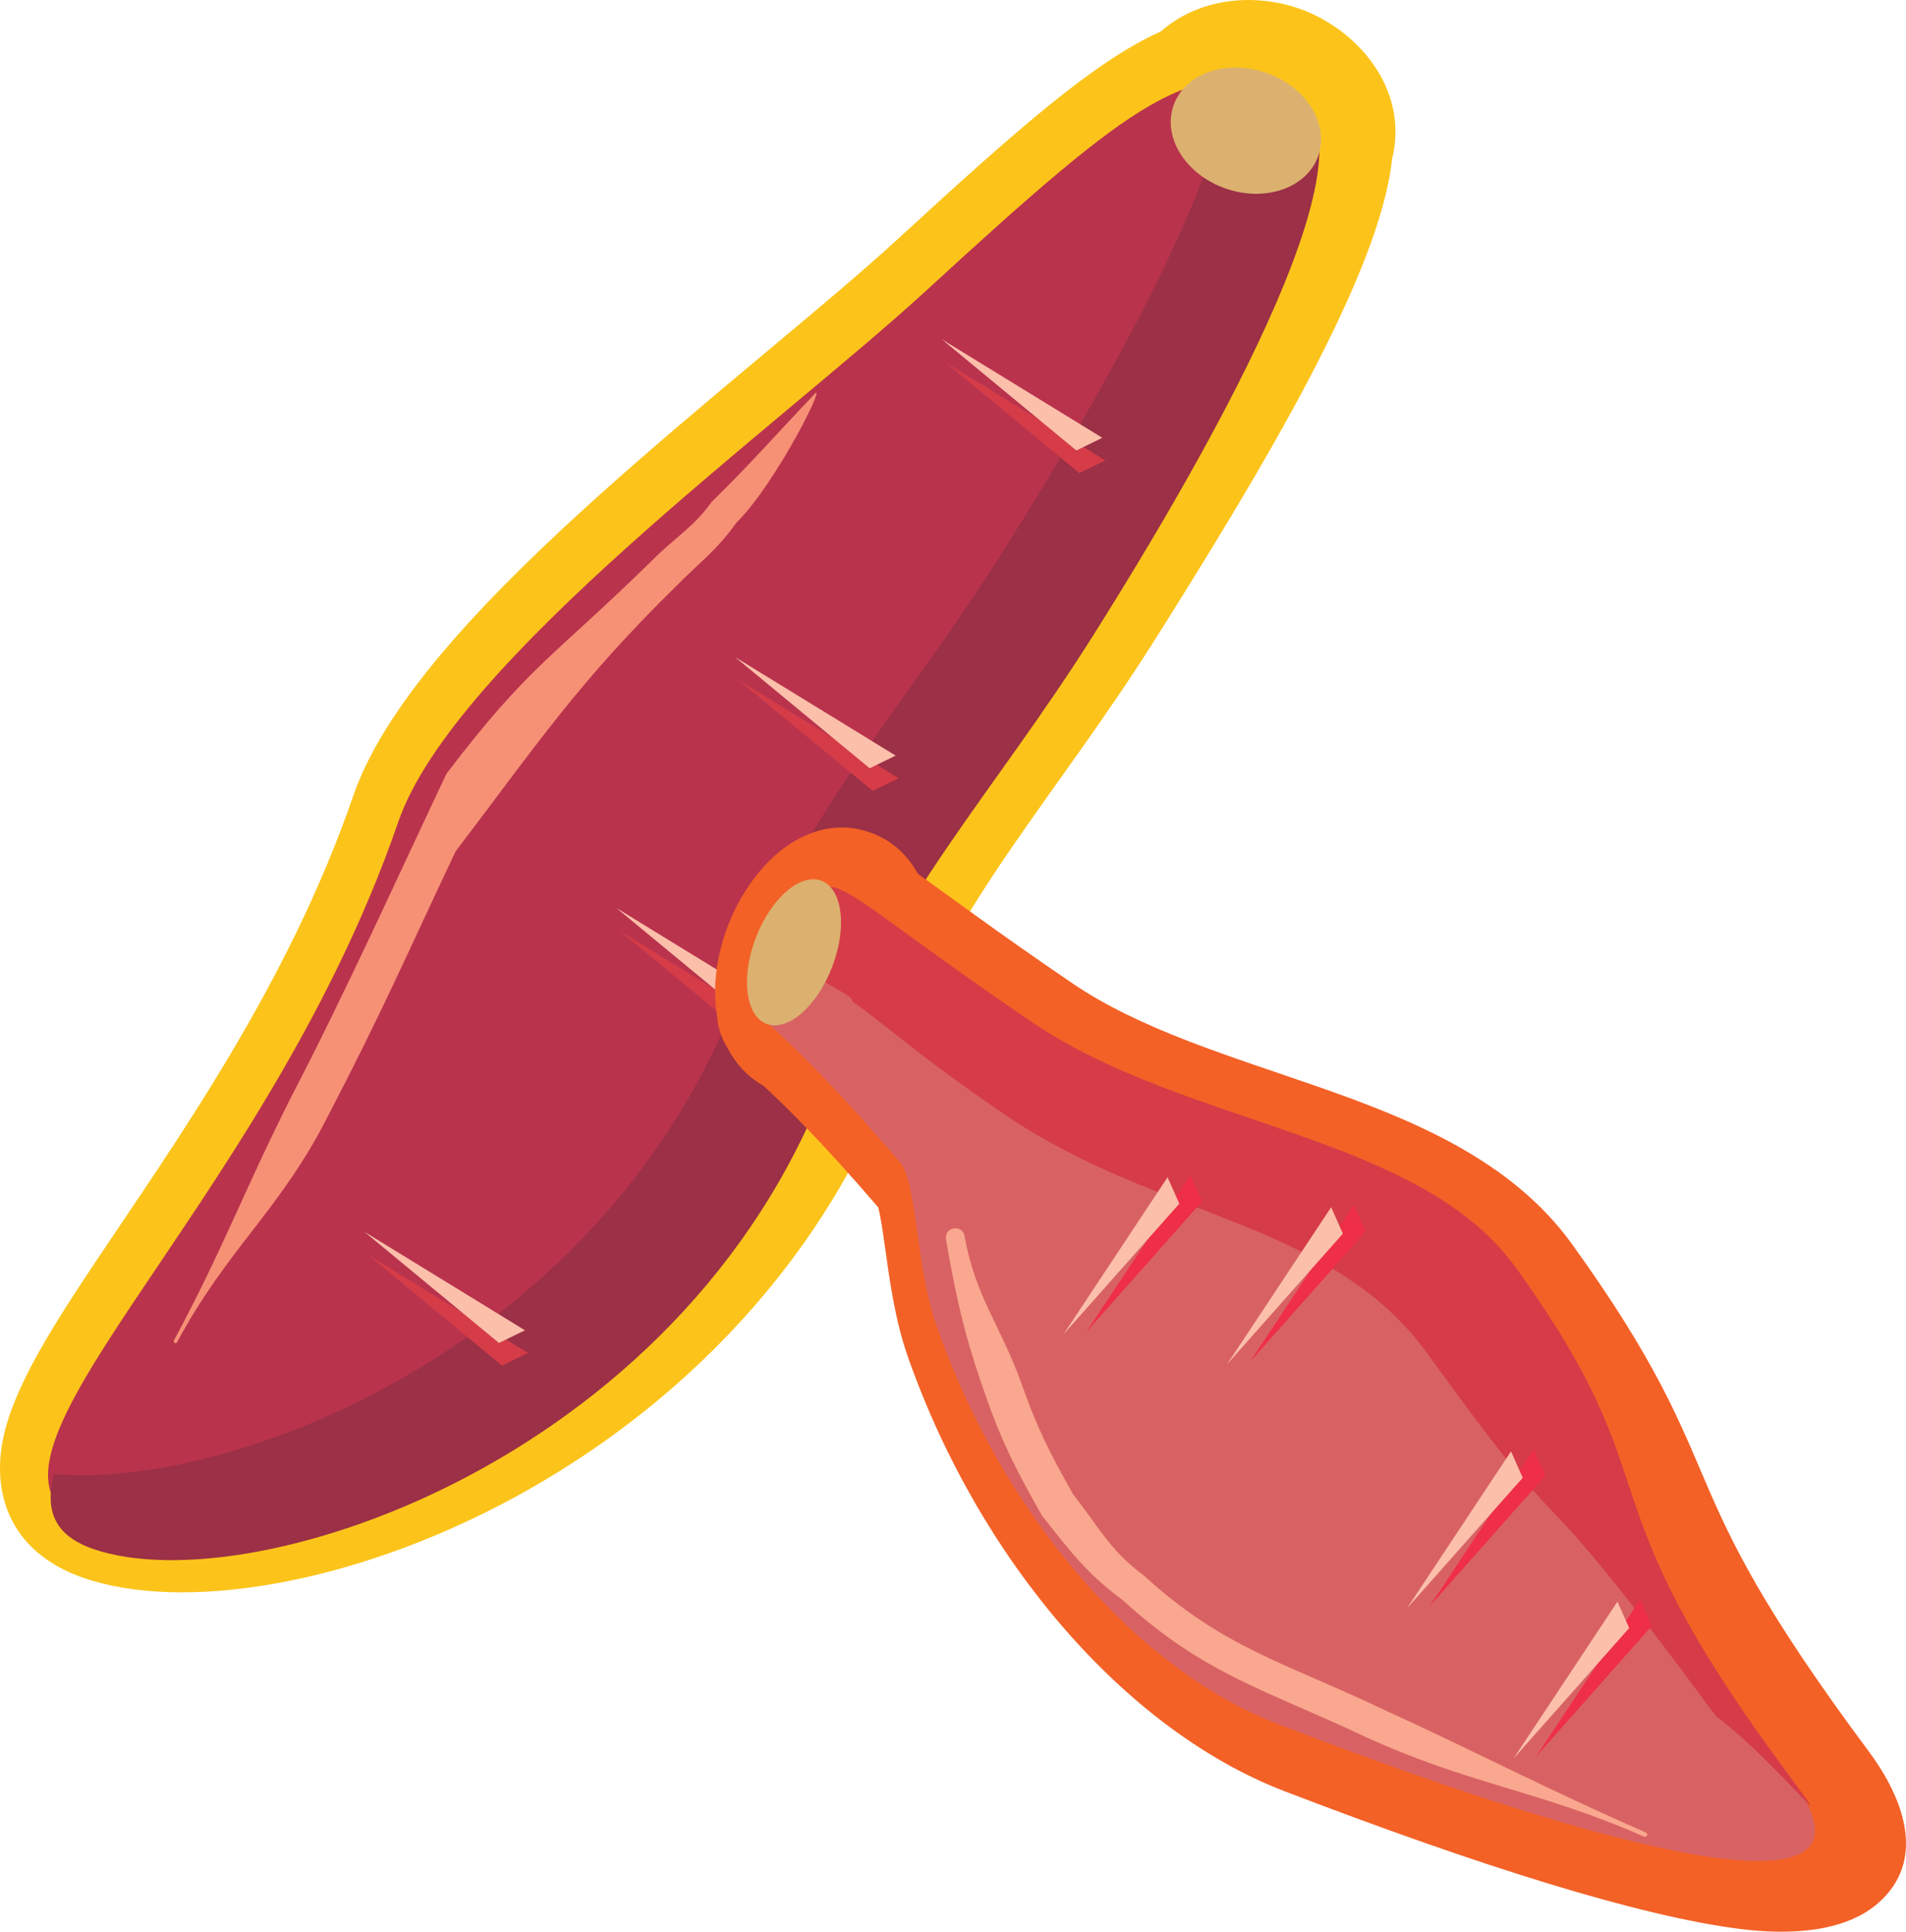 <svg xmlns="http://www.w3.org/2000/svg" width="264.436" height="267.993"><path fill="#fcc41b" d="M161.064 4.355C166.318-.266 173.881-1 180.182 1.168c7.792 2.683 15.402 10.914 12.957 20.886-1.692 15.903-17.852 42.793-32.832 66.578-6.946 11.024-14.102 20.383-20.465 29.715-6.145 9.008-11.184 17.508-14.555 27.297-20.297 58.953-86.422 82.653-113.652 73.278C1.103 215.297-1.627 206.617.853 197.839c1.91-6.757 7.036-14.738 12.36-22.718 5.46-8.188 12.199-17.836 18.738-28.844 6.344-10.688 12.516-22.68 17.066-35.887 4.688-13.617 19.79-28.82 34.286-41.843 14.796-13.29 31.156-26.102 41.234-35.364 16.457-15.117 27.258-24.68 36.527-28.828"/><path fill="#b9334d" d="M55.248 114.043c7.703-22.368 53.043-55.16 73.238-73.715 29.59-27.188 36.875-32.274 50.074-27.73 13.477 4.64-5.972 38.648-27.234 72.402-13.766 21.859-28.398 37.097-35.86 58.773-18.984 55.137-80.66 75.656-102.863 68.012-22.207-7.645 23.66-42.602 42.645-97.742"/><path fill="#9b3046" d="M170.463 11.515c2.597-.3 5.195.086 8.097 1.082 13.477 4.64-5.609 41.77-26.87 75.524-13.766 21.86-28.4 37.101-35.86 58.773-18.984 55.14-80.66 75.656-102.863 68.012-5.426-1.867-6.79-5.367-5.47-10.395 26.09 2.254 78.638-19.261 95.9-69.394 7.46-21.672 22.093-36.91 35.859-58.77 15.328-24.336 29.527-50.425 31.207-64.832"/><path fill="#dcb170" d="M162.803 14.668c1.53-4.442 7.27-6.493 12.82-4.579 5.55 1.91 8.812 7.06 7.281 11.5-1.527 4.442-7.27 6.493-12.82 4.579-5.55-1.91-8.809-7.059-7.281-11.5"/><path fill="#d53c48" d="m149.752 65.636-18.676-15.422 22.277 13.665zm-28.672 44.09-18.676-15.422 22.278 13.668Zm-16.48 34.801-18.672-15.422L108.2 142.77zm-34.958 44.926L50.971 174.03l22.277 13.664zm0 0"/><path fill="#fbbfaa" d="M149.334 62.496 130.662 47.07l22.273 13.668zm-28.672 44.09L101.99 91.164l22.274 13.664zm-16.48 34.796L85.51 125.961l22.277 13.668Zm-34.958 44.93-18.671-15.426 22.277 13.668zm0 0"/><path fill="#f79176" d="M102.139 72.547c-2.649 3.726-4.797 5.222-8.133 8.574-13.867 13.593-19.305 21.91-30.793 36.984-6.844 14.477-10.207 22.313-17.64 36.586-6.692 13.258-13.95 18.379-21 31.512-.161.297-.602.058-.442-.235 6.996-13.035 9.683-20.738 16.328-33.898 7.39-14.2 14.672-30.316 21.476-44.719 11.66-15.293 14.563-15.89 28.633-29.691 3.133-3.145 5.676-4.528 8.16-8.024 5.567-5.457 8.707-9.101 14.079-14.757 2.425-2.961-5.06 12.164-10.668 17.668"/><path fill="#f36126" d="M99.478 140.886c-.687-4.078.004-8.527 1.528-12.492 1.254-3.27 3.492-7.02 6.55-9.742 3.067-2.734 7.95-5.172 13.52-3.031 3.102 1.187 5.074 3.414 6.27 5.61 4.257 3.01 10.875 8.003 21.492 15.222 4.586 3.117 9.949 5.625 15.91 7.937 6.164 2.387 12.543 4.414 18.676 6.57 12.265 4.317 26.195 9.887 34.64 21.594 5.828 8.082 9.57 14.22 12.371 19.559 2.692 5.133 4.407 9.355 6.356 13.875 3.469 8.039 7.808 17.273 22.453 36.957 5.063 6.797 7.914 15.172 1.45 20.973-4.794 4.3-12.747 4.515-19.235 3.699-13.875-1.742-36.035-8.672-63.25-19.117-22-8.446-42.246-31.852-52.223-60.184-.96-2.719-1.605-5.516-2.082-8.074-.457-2.457-.797-4.91-1.113-7.172-.266-1.887-.504-3.617-.82-5.031l-.137-.551c-8.106-9.438-12.988-14.14-15.918-16.86-2.34-1.304-3.945-3.253-4.945-5.164-.672-1.078-1.38-2.632-1.493-4.578"/><path fill="#d86263" d="M177.252 239.172c-19.059-7.313-37.86-28.375-47.262-55.075-3.039-8.629-2.703-20.027-5.148-22.883-26.137-30.52-22.266-16.218-17.262-29.25 5.11-13.304-.504-12.316 32.484 10.11 21.364 14.523 53.703 15.453 67.11 34.047 22.558 31.277 11.215 30.113 41.258 70.492 14.02 18.84-16.739 13.46-71.18-7.441"/><path fill="#d53c48" d="M118.217 138.933c.668-.976-8.703-4.094-7.504-7.222 5.11-13.305-.504-12.317 32.484 10.109 21.367 14.523 53.703 15.453 67.11 34.047 22.558 31.277 8.082 30.367 38.125 70.746 7.578 10.18-2.137-2.34-10.383-8.543-28.825-39.04-17.637-19.254-39.946-50.191-13.406-18.59-37.246-18.665-58.609-33.188-12.234-8.312-17.148-12.973-21.277-15.758"/><path fill="#dcb170" d="M106.35 142.043c-2.926-1.125-3.59-6.477-1.485-11.957 2.106-5.48 6.18-9.012 9.102-7.891 2.925 1.121 3.59 6.473 1.484 11.953-2.105 5.48-6.18 9.016-9.101 7.895"/><path fill="#ef2e48" d="m166.771 166.683-16.066 18.121 14.434-21.785zm22.696 4.157L173.4 188.96l14.434-21.785zm24.953 33.867-16.067 18.125 14.434-21.785zm14.765 20.851-16.066 18.125 14.438-21.785zm0 0"/><path fill="#fbbfaa" d="m163.619 166.988-16.07 18.125 14.437-21.785zm22.691 4.16-16.066 18.121 14.438-21.785zm24.954 33.867-16.067 18.125 14.438-21.785zm14.769 20.852-16.066 18.125 14.433-21.79zm0 0"/><path fill="#f9a78e" d="M133.83 171.496c1.496 8.531 5.059 12.426 7.98 20.707 2.188 6.187 3.891 9.449 7.07 15.105 3.63 4.606 5.106 7.793 9.813 11.27 10.903 9.972 19.43 12.047 32.559 18.27 14.566 6.663 22.437 10.952 37.094 17.382.382.168.132.738-.25.57-14.711-6.453-24.122-7.183-38.743-13.875-13.601-6.445-22.222-8.546-33.515-18.878-5.098-3.766-7.375-6.84-11.309-11.833-3.347-5.953-5.363-9.742-7.672-16.261-2.984-8.473-4.082-13.274-5.613-22-.305-1.727 2.281-2.18 2.586-.457"/></svg>

